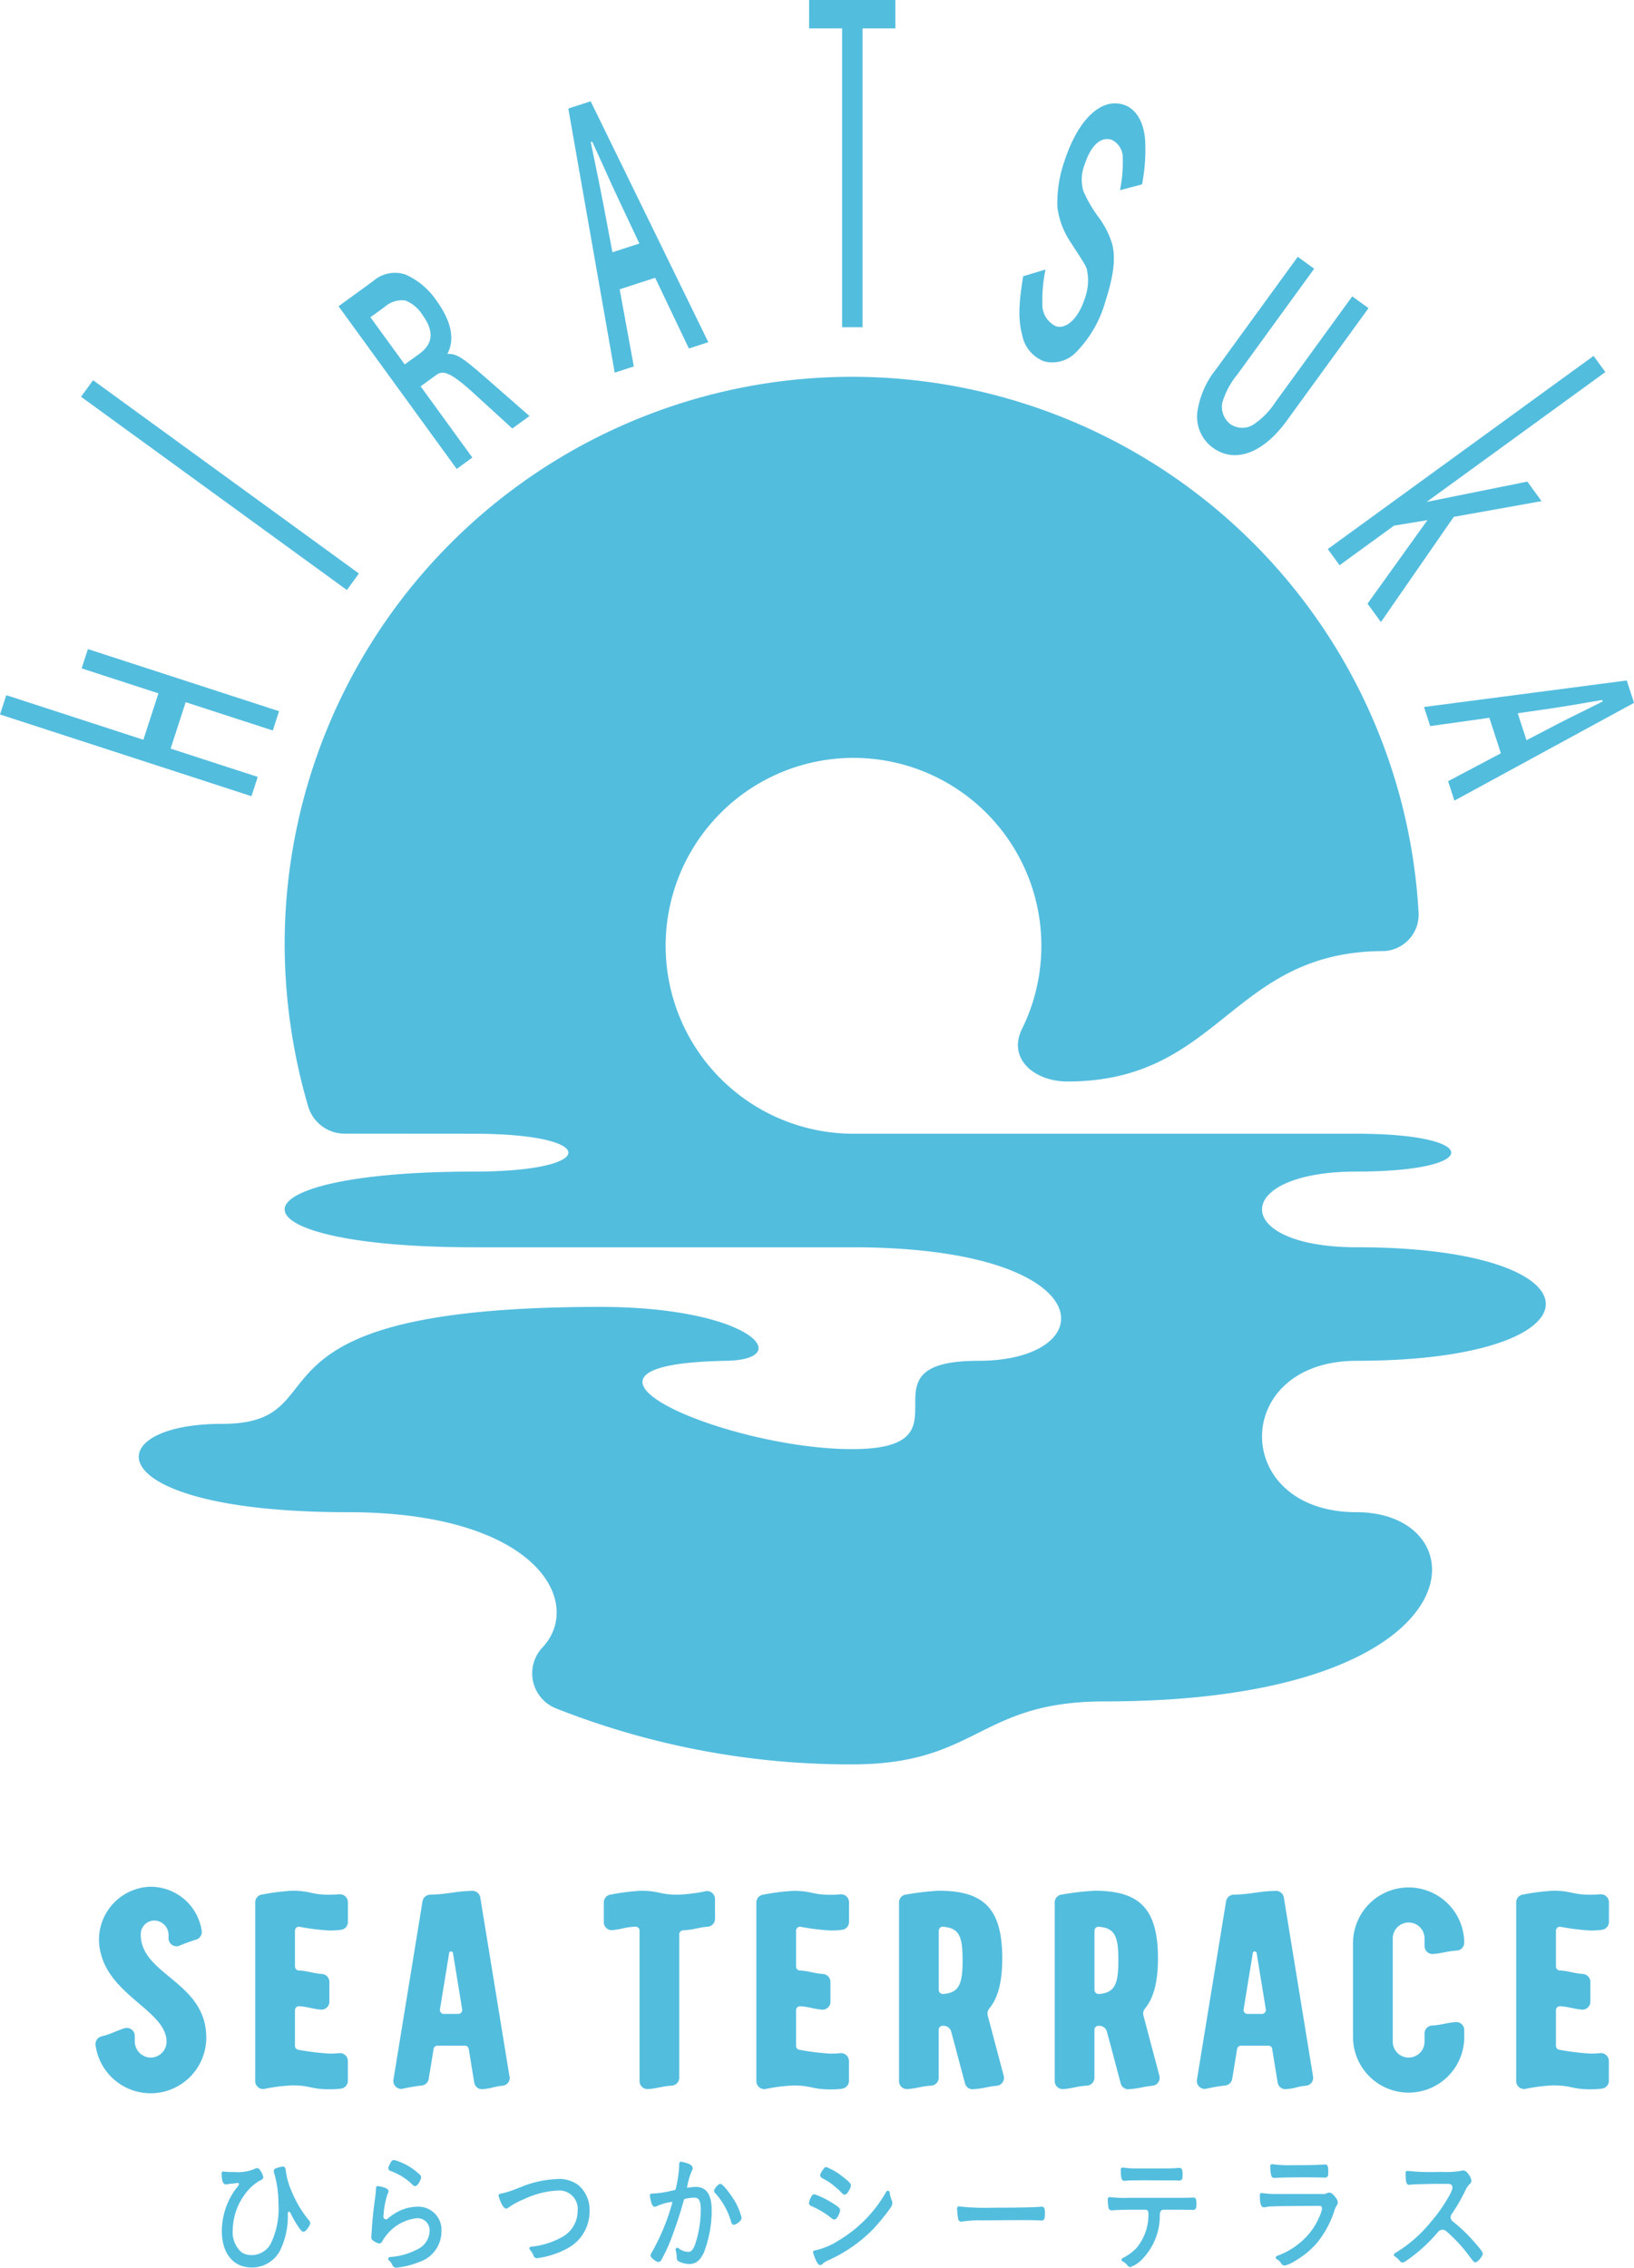 <svg xmlns="http://www.w3.org/2000/svg" width="166.405" height="230.877" viewBox="0 0 166.405 230.877">
  <g id="LOGO" transform="translate(0 0)">
    <path id="パス_35" data-name="パス 35" d="M114.341,69.909l6.024-.847,1.174,3.614-5.377,2.842.644,1.979L135.1,67.542l-.741-2.279-20.647,2.7Zm12.713-1.859c.844-.125,2.206-.352,4.8-.8l.049.151c-.691.34-.691.34-2.093,1.044-.646.31-1.976.975-2.447,1.226l-3.215,1.675-.892-2.744Z" transform="translate(31.309 4.016)" fill="#53bdde"/>
    <path id="パス_36" data-name="パス 36" d="M107.7,62.263l5.548-4.032,3.4-.557-6.1,8.5,1.362,1.876,7.419-10.711,8.938-1.6-1.446-1.991-10.254,2.07,18.2-13.221-1.2-1.646L106.5,60.617Z" transform="translate(28.72 -4.717)" fill="#53bdde"/>
    <path id="パス_37" data-name="パス 37" d="M98.311,52.966c2.245,1.631,5.105.591,7.53-2.746l8.325-11.46-1.658-1.2-7.846,10.8a7.881,7.881,0,0,1-2.221,2.252,2.124,2.124,0,0,1-2.357-.056,2.22,2.22,0,0,1-.8-2.2,8,8,0,0,1,1.5-2.811l7.847-10.8-1.672-1.214L98.633,44.983a9.035,9.035,0,0,0-1.907,4.4,3.925,3.925,0,0,0,1.585,3.587" transform="translate(25.203 -7.386)" fill="#53bdde"/>
    <path id="パス_38" data-name="パス 38" d="M85.934,48.309a3.365,3.365,0,0,0,3.166-.864,12.031,12.031,0,0,0,3.075-5.326c.87-2.682,1.063-4.548.6-5.985a8.921,8.921,0,0,0-1.38-2.592,13.836,13.836,0,0,1-1.476-2.551,4.138,4.138,0,0,1,.129-2.744c.631-1.94,1.643-2.861,2.752-2.5a2.011,2.011,0,0,1,1.123,1.9,14.219,14.219,0,0,1-.285,3.23l2.247-.591a18.374,18.374,0,0,0,.311-4.579c-.149-1.835-.956-3.133-2.169-3.527-2.311-.75-4.662,1.486-6.047,5.752a12.88,12.88,0,0,0-.715,4.7,8.326,8.326,0,0,0,1.229,3.364c1.577,2.443,1.607,2.452,1.766,2.932a5.281,5.281,0,0,1-.212,3c-.651,2-1.868,3.144-2.948,2.793a2.434,2.434,0,0,1-1.363-2.337,14.761,14.761,0,0,1,.321-3.432l-2.281.688c-.478,2.952-.5,4.446-.1,5.97a3.572,3.572,0,0,0,2.258,2.7" transform="translate(20.419 -11.513)" fill="#53bdde"/>
    <path id="パス_39" data-name="パス 39" d="M71,47.608h2.081V17.185h3.344V14.294H67.639v2.891H71Z" transform="translate(14.759 -14.294)" fill="#53bdde"/>
    <path id="パス_40" data-name="パス 40" d="M56.27,48.875l-1.441-7.851,3.616-1.174,3.433,7.2,1.98-.643L51.875,21.879,49.6,22.62l4.723,26.889ZM53.156,32.3c-.208-1.1-.571-2.879-1.272-6.263l.15-.049c.416.923.416.923,1.274,2.8.379.862,1.191,2.641,1.5,3.272l2.028,4.3-2.744.892Z" transform="translate(8.277 -11.569)" fill="#53bdde"/>
    <path id="パス_41" data-name="パス 41" d="M46.01,53.539l-5.267-7.25,1.62-1.177c.741-.537,1.635-.083,3.894,1.979l3.822,3.491,1.748-1.27-4.177-3.656c-2.72-2.376-3.2-2.68-4.185-2.676.792-1.484.413-3.321-1.116-5.425a7.454,7.454,0,0,0-3.124-2.636,3.348,3.348,0,0,0-3.322.659l-3.52,2.558L44.416,54.7Zm-6.889-9.482-3.491-4.8L37.086,38.2a2.633,2.633,0,0,1,2.1-.65,3.632,3.632,0,0,1,1.7,1.4c1.252,1.722,1.159,2.99-.295,4.048Z" transform="translate(2.094 -6.956)" fill="#53bdde"/>
    <rect id="長方形_5" data-name="長方形 5" width="2.082" height="33.465" transform="matrix(0.588, -0.809, 0.809, 0.588, 8.254, 40.394)" fill="#53bdde"/>
    <path id="パス_42" data-name="パス 42" d="M33.266,75.927l-8.872-2.883,1.535-4.725L34.8,71.2l.639-1.964L15.971,62.912l-.639,1.964,7.822,2.542L21.62,72.143,7.658,67.605l-.639,1.965,25.608,8.32Z" transform="translate(-7.019 3.171)" fill="#53bdde"/>
    <path id="パス_43" data-name="パス 43" d="M141.441,142.681c25.687,0,25.687-11.559,0-11.559-12.844,0-12.844-7.706,0-7.706s12.843-3.853,0-3.853H90.068a19.132,19.132,0,1,1,17.3-10.678c-1.5,3.032,1.241,5.361,4.626,5.361,15.671,0,16.606-13.28,32.275-13.28a3.715,3.715,0,0,0,3.474-4.044A57.784,57.784,0,0,0,32.273,100.3a59,59,0,0,0,2.385,16.45,3.87,3.87,0,0,0,3.707,2.805l13.172.01c12.843,0,12.843,3.853,0,3.853-25.686,0-25.686,7.706,0,7.706H90.068c25.686,0,25.686,11.559,12.844,11.559s0,8.99-12.844,8.99-32.925-8.639-12.843-8.99c7.235-.126,2.451-5.489-12.844-5.489-38.529,0-25.687,11.91-38.529,11.91s-12.844,8.991,12.842,8.991c19.266,0,24.082,9.159,19.868,13.738a3.838,3.838,0,0,0,1.316,6.225,81.445,81.445,0,0,0,30.19,5.712c12.844,0,12.844-6.41,25.686-6.41,38.531,0,38.531-19.265,25.687-19.265s-12.844-15.413,0-15.413" transform="translate(-3.284 -4.139)" fill="#53bdde"/>
    <path id="パス_44" data-name="パス 44" d="M81.909,176.118c1.09-.06,1.461-.262,2.418-.348a.812.812,0,0,0,.712-1.014l-1.627-6.132a.807.807,0,0,1,.158-.72c.894-1.082,1.32-2.727,1.32-5.116,0-5.188-2-6.875-6.47-6.875a27,27,0,0,0-3.288.382.81.81,0,0,0-.757.807V175.3a.812.812,0,0,0,.881.806c.994-.079,1.361-.283,2.407-.351a.81.81,0,0,0,.757-.806v-4.884a.4.4,0,0,1,.389-.4h.075a.808.808,0,0,1,.81.6l1.4,5.26a.806.806,0,0,0,.82.6m-3.053-9.705a.406.406,0,0,1-.436-.4v-6.038a.4.4,0,0,1,.432-.4c1.679.121,1.994,1.021,1.994,3.423s-.349,3.3-1.99,3.423" transform="translate(17.179 36.582)" fill="#53bdde"/>
    <path id="パス_45" data-name="パス 45" d="M93.575,176.118c1.09-.06,1.461-.262,2.418-.348a.812.812,0,0,0,.712-1.014l-1.627-6.132a.807.807,0,0,1,.158-.72c.894-1.082,1.32-2.727,1.32-5.116,0-5.188-2-6.875-6.47-6.875a27.005,27.005,0,0,0-3.288.382.81.81,0,0,0-.757.807V175.3a.812.812,0,0,0,.881.806c.994-.079,1.361-.283,2.407-.351a.81.81,0,0,0,.757-.806v-4.884a.4.4,0,0,1,.389-.4h.075a.808.808,0,0,1,.81.6l1.4,5.26a.806.806,0,0,0,.82.6m-3.053-9.705a.406.406,0,0,1-.436-.4v-6.038a.4.4,0,0,1,.431-.4c1.68.121,2,1.021,2,3.423s-.349,3.3-1.99,3.423" transform="translate(21.37 36.582)" fill="#53bdde"/>
    <path id="パス_46" data-name="パス 46" d="M48.321,174.829,45.345,156.6a.81.81,0,0,0-.821-.677c-1.944.056-2.319.334-4.286.387a.807.807,0,0,0-.776.676L36.5,175.149a.807.807,0,0,0,.9.93,18.432,18.432,0,0,1,1.941-.334.808.808,0,0,0,.75-.674l.5-3.047a.4.4,0,0,1,.4-.34h2.78a.4.4,0,0,1,.4.34l.557,3.412a.8.8,0,0,0,.844.676c.971-.067,1.142-.268,2.031-.348a.809.809,0,0,0,.733-.934m-5.224-6.38H41.639a.4.4,0,0,1-.4-.469l.93-5.69a.2.2,0,0,1,.4,0l.93,5.69a.4.4,0,0,1-.4.469" transform="translate(3.567 36.584)" fill="#53bdde"/>
    <path id="パス_47" data-name="パス 47" d="M104.362,172.023l.557,3.412a.8.8,0,0,0,.844.676c.97-.067,1.142-.268,2.031-.348a.809.809,0,0,0,.733-.934L105.55,156.6a.81.81,0,0,0-.821-.677c-1.944.056-2.319.334-4.287.387a.807.807,0,0,0-.775.676L96.7,175.149a.807.807,0,0,0,.9.93,18.431,18.431,0,0,1,1.941-.334.808.808,0,0,0,.75-.674l.5-3.047a.4.4,0,0,1,.4-.34h2.78a.4.4,0,0,1,.4.34m-1.059-3.575h-1.458a.4.4,0,0,1-.4-.469l.93-5.69a.2.2,0,0,1,.4,0l.93,5.69a.4.4,0,0,1-.4.469" transform="translate(25.195 36.584)" fill="#53bdde"/>
    <path id="パス_48" data-name="パス 48" d="M18.781,160.469a1.4,1.4,0,0,1,1.4-1.415,1.47,1.47,0,0,1,1.433,1.479v.333a.811.811,0,0,0,1.071.765,17.873,17.873,0,0,1,1.7-.623.813.813,0,0,0,.606-.908,5.258,5.258,0,0,0-5.357-4.483,5.4,5.4,0,0,0-4.881,6.929c1.177,4.284,6.655,5.8,6.655,8.842A1.618,1.618,0,0,1,19.633,173a1.664,1.664,0,0,1-1.458-1.679v-.525a.81.81,0,0,0-1.038-.777c-.927.276-1.249.556-2.35.83a.816.816,0,0,0-.606.9,5.664,5.664,0,0,0,11.275-.765c0-5.725-6.674-6.352-6.674-10.515" transform="translate(-4.449 36.475)" fill="#53bdde"/>
    <path id="パス_49" data-name="パス 49" d="M63.582,156.756a.811.811,0,0,0-.886-.806,17.592,17.592,0,0,1-2.888.367c-1.888,0-1.888-.4-3.775-.4a21.978,21.978,0,0,0-3.022.378.811.811,0,0,0-.753.807v2.016a.809.809,0,0,0,.884.806c.923-.086,1.263-.3,2.327-.353a.406.406,0,0,1,.43.4V175.3a.812.812,0,0,0,.879.806c.994-.079,1.362-.283,2.407-.351a.809.809,0,0,0,.757-.806v-14.6a.407.407,0,0,1,.389-.405c1.145-.054,1.461-.287,2.5-.366a.812.812,0,0,0,.754-.807Z" transform="translate(9.233 36.582)" fill="#53bdde"/>
    <path id="パス_50" data-name="パス 50" d="M34.674,156.27a9.154,9.154,0,0,1-.985.048c-1.887,0-1.887-.405-3.775-.405a21.761,21.761,0,0,0-3.022.379.811.811,0,0,0-.753.806v18.193a.81.81,0,0,0,.886.806,17.594,17.594,0,0,1,2.888-.367c1.888,0,1.888.4,3.775.4a8.457,8.457,0,0,0,1.2-.073.8.8,0,0,0,.69-.8v-2.009a.81.81,0,0,0-.9-.8,9.2,9.2,0,0,1-.985.046,26.646,26.646,0,0,1-3.129-.385.4.4,0,0,1-.375-.4v-3.637a.405.405,0,0,1,.435-.4c.956.067,1.3.262,2.188.344a.807.807,0,0,0,.881-.806v-2.016a.813.813,0,0,0-.754-.807c-1-.075-1.328-.294-2.375-.359a.4.4,0,0,1-.375-.4V159.98a.405.405,0,0,1,.435-.4,23.893,23.893,0,0,0,3.069.382,8.467,8.467,0,0,0,1.2-.073.807.807,0,0,0,.69-.8v-2.009a.811.811,0,0,0-.9-.8" transform="translate(-0.15 36.582)" fill="#53bdde"/>
    <path id="パス_51" data-name="パス 51" d="M72.43,176.061a.806.806,0,0,0,.69-.8v-2.01a.811.811,0,0,0-.9-.8,8.809,8.809,0,0,1-.985.048,26.363,26.363,0,0,1-3.129-.386.4.4,0,0,1-.375-.4v-3.639a.407.407,0,0,1,.435-.4c.956.067,1.3.264,2.188.345a.807.807,0,0,0,.881-.806v-2.016a.813.813,0,0,0-.754-.807c-1-.076-1.328-.294-2.375-.359a.4.4,0,0,1-.375-.4V159.98a.406.406,0,0,1,.435-.4,23.92,23.92,0,0,0,3.069.381,8.466,8.466,0,0,0,1.2-.073.8.8,0,0,0,.69-.8v-2.009a.811.811,0,0,0-.9-.8,9.2,9.2,0,0,1-.985.046c-1.887,0-1.887-.4-3.775-.4a22.006,22.006,0,0,0-3.022.378.812.812,0,0,0-.753.807v18.193a.811.811,0,0,0,.886.806,17.614,17.614,0,0,1,2.888-.367c1.888,0,1.888.4,3.775.4a8.456,8.456,0,0,0,1.2-.073" transform="translate(13.338 36.582)" fill="#53bdde"/>
    <path id="パス_52" data-name="パス 52" d="M129.151,156.27a9.172,9.172,0,0,1-.985.048c-1.887,0-1.887-.405-3.775-.405a21.762,21.762,0,0,0-3.022.379.811.811,0,0,0-.753.806v18.193a.81.81,0,0,0,.886.806,17.593,17.593,0,0,1,2.888-.367c1.888,0,1.888.4,3.775.4a8.457,8.457,0,0,0,1.2-.073.8.8,0,0,0,.69-.8v-2.009a.81.81,0,0,0-.9-.8,9.214,9.214,0,0,1-.985.046,26.647,26.647,0,0,1-3.129-.385.4.4,0,0,1-.375-.4v-3.637a.405.405,0,0,1,.435-.4c.956.067,1.3.262,2.188.344a.807.807,0,0,0,.881-.806v-2.016a.813.813,0,0,0-.754-.807c-1-.075-1.328-.294-2.375-.359a.4.4,0,0,1-.375-.4V159.98a.405.405,0,0,1,.435-.4,23.862,23.862,0,0,0,3.069.382,8.467,8.467,0,0,0,1.2-.073.807.807,0,0,0,.69-.8v-2.009a.811.811,0,0,0-.9-.8" transform="translate(33.791 36.582)" fill="#53bdde"/>
    <path id="パス_53" data-name="パス 53" d="M119.718,170.992V170.2a.811.811,0,0,0-.879-.806c-.994.079-1.362.283-2.407.351a.809.809,0,0,0-.757.806v.835a1.618,1.618,0,0,1-3.236,0V160.874a1.618,1.618,0,1,1,3.236,0v.78a.812.812,0,0,0,.879.806c.994-.079,1.362-.283,2.407-.351a.81.81,0,0,0,.757-.807v-.033a5.663,5.663,0,0,0-11.325.008v9.706a5.663,5.663,0,0,0,11.325.008" transform="translate(29.399 36.475)" fill="#53bdde"/>
    <path id="パス_54" data-name="パス 54" d="M30.8,179.2a7.658,7.658,0,0,1-.643-2.216c-.018-.154-.048-.413-.318-.413a3.233,3.233,0,0,0-.537.128c-.184.06-.372.122-.372.347a.413.413,0,0,0,.031.148,10.676,10.676,0,0,1,.447,3.113,8.148,8.148,0,0,1-.775,4.1,2.216,2.216,0,0,1-1.967,1.18,1.839,1.839,0,0,1-.987-.269,2.682,2.682,0,0,1-.92-2.282A6.248,6.248,0,0,1,26,179.385a4.825,4.825,0,0,1,1.566-1.412c.257-.083.3-.236.3-.321a1.789,1.789,0,0,0-.31-.692.4.4,0,0,0-.333-.227.332.332,0,0,0-.152.045l-.038.018a4.482,4.482,0,0,1-2.112.33,7.288,7.288,0,0,1-1.087-.05.186.186,0,0,0-.212.189c.019.591.069,1.123.453,1.123a.577.577,0,0,0,.136-.016,4.668,4.668,0,0,1,.469-.062c.17-.014.374-.039.572-.067.159-.016.19.136.02.348a5.576,5.576,0,0,0-.6.854,7.312,7.312,0,0,0-1.028,3.67c0,2.3,1.168,3.734,3.046,3.734a3.218,3.218,0,0,0,2.842-1.647,7.786,7.786,0,0,0,.828-3.881c0-.09.124-.285.277-.019.16.336.332.652.514.954.531.859.662.953.816.953.261,0,.686-.68.686-.881a.414.414,0,0,0-.122-.264A11.4,11.4,0,0,1,30.8,179.2" transform="translate(-1.054 44.004)" fill="#53bdde"/>
    <path id="パス_55" data-name="パス 55" d="M36.338,177.2a6.108,6.108,0,0,1,2.265,1.423.307.307,0,0,0,.242.118c.277,0,.609-.681.609-.893a.417.417,0,0,0-.179-.315,6.256,6.256,0,0,0-2.566-1.454c-.217,0-.307.167-.432.4-.166.317-.166.39-.166.425a.313.313,0,0,0,.228.295" transform="translate(3.432 43.825)" fill="#53bdde"/>
    <path id="パス_56" data-name="パス 56" d="M39.5,180.138a4.378,4.378,0,0,0-2.326.723,5.529,5.529,0,0,0-.67.491.257.257,0,0,1-.427-.238,8.6,8.6,0,0,1,.425-2.294.519.519,0,0,0,.088-.25c0-.088,0-.356-1.056-.537a.19.19,0,0,0-.148.039.185.185,0,0,0-.068.137,8.926,8.926,0,0,1-.1,1.056c-.216,1.671-.258,2.052-.357,3.6q-.01.186-.016.273c0,.048-.005.077-.005.091a.367.367,0,0,0,.186.359,1.6,1.6,0,0,0,.623.3c.174,0,.27-.17.315-.247l.024-.042a2.563,2.563,0,0,1,.281-.42,4.579,4.579,0,0,1,3.208-1.87,1.226,1.226,0,0,1,1.294,1.347,2.112,2.112,0,0,1-1.263,1.828,6.868,6.868,0,0,1-2.791.776.185.185,0,0,0-.1.322,1.147,1.147,0,0,1,.317.408c.1.185.192.36.431.36a8.524,8.524,0,0,0,2.368-.591,3.265,3.265,0,0,0,2.247-3.064,2.359,2.359,0,0,0-2.478-2.557" transform="translate(2.976 44.527)" fill="#53bdde"/>
    <path id="パス_57" data-name="パス 57" d="M50.369,177.51a10.573,10.573,0,0,0-3.78.836l-.243.087a8.469,8.469,0,0,1-1.817.572.182.182,0,0,0-.126.086.187.187,0,0,0-.022.15,4.374,4.374,0,0,0,.306.81c.254.463.415.463.474.463a.375.375,0,0,0,.219-.1,7.024,7.024,0,0,1,1.57-.851,8.93,8.93,0,0,1,3.531-.888,1.868,1.868,0,0,1,1.94,2.08,3.016,3.016,0,0,1-1.62,2.68,8.055,8.055,0,0,1-3.13.961.184.184,0,0,0-.109.307,1.8,1.8,0,0,1,.364.583.364.364,0,0,0,.363.277,4.275,4.275,0,0,0,.662-.109,8.737,8.737,0,0,0,2.592-.977,4.24,4.24,0,0,0,2.095-3.775,3.267,3.267,0,0,0-1.164-2.6,3.328,3.328,0,0,0-2.1-.6" transform="translate(6.401 44.34)" fill="#53bdde"/>
    <path id="パス_58" data-name="パス 58" d="M61.163,177.866c-.209,0-.642.507-.642.7a.3.3,0,0,0,.1.231,7.363,7.363,0,0,1,1.649,2.986c.056.223.2.256.28.256a1.105,1.105,0,0,0,.572-.351.5.5,0,0,0,.2-.359,6.236,6.236,0,0,0-.987-2.157c-.01-.014-.87-1.3-1.18-1.3" transform="translate(12.202 44.468)" fill="#53bdde"/>
    <path id="パス_59" data-name="パス 59" d="M60.367,178.776a5.145,5.145,0,0,0-.782.08c-.128.016-.079-.1-.065-.148a7,7,0,0,1,.461-1.562.506.506,0,0,0,.092-.28c0-.287-.364-.495-1.15-.654a.185.185,0,0,0-.222.179,11.85,11.85,0,0,1-.34,2.51c-.014.06-.033.192-.16.207l-.208.037a9.431,9.431,0,0,1-2.1.311.187.187,0,0,0-.14.065.184.184,0,0,0-.043.148c.128.832.264,1.127.518,1.127a.392.392,0,0,0,.194-.064,5.527,5.527,0,0,1,1.446-.424c.173-.038.126.077.11.135a22.046,22.046,0,0,1-2.118,5.084.408.408,0,0,0-.075.231.4.4,0,0,0,.136.265s.417.393.651.393a.355.355,0,0,0,.266-.136,16.627,16.627,0,0,0,1.221-2.709c.421-1.135.763-2.2,1.1-3.421a.223.223,0,0,1,.177-.17,5.13,5.13,0,0,1,.9-.113c.326,0,.659.14.659,1.177a11.338,11.338,0,0,1-.525,3.427c-.257.807-.517.919-.758.919a1.651,1.651,0,0,1-.994-.385.186.186,0,0,0-.287.2,2.751,2.751,0,0,1,.116.75.421.421,0,0,0,.177.393,2.463,2.463,0,0,0,1.111.277c.642,0,1.094-.356,1.471-1.157a11.984,11.984,0,0,0,.8-4.294c0-1.615-.534-2.4-1.632-2.4" transform="translate(10.472 43.873)" fill="#53bdde"/>
    <path id="パス_60" data-name="パス 60" d="M69.093,176.614c-.162,0-.239.116-.366.3-.2.3-.254.41-.254.523,0,.17.116.245.23.319a5.86,5.86,0,0,1,1.294.87,6.475,6.475,0,0,1,.724.673.31.31,0,0,0,.23.117c.185,0,.309-.177.405-.351a1.431,1.431,0,0,0,.249-.568c0-.2-.178-.392-.864-.92a6.07,6.07,0,0,0-1.647-.968" transform="translate(15.058 44.018)" fill="#53bdde"/>
    <path id="パス_61" data-name="パス 61" d="M70,181.142a.406.406,0,0,0,.2.076c.136,0,.254-.1.389-.338a1.85,1.85,0,0,0,.22-.62c0-.163-.14-.33-.9-.788a9.162,9.162,0,0,0-1.709-.825c-.171,0-.241.106-.322.228l-.005.011a1.917,1.917,0,0,0-.246.661c.022.208.124.251.347.347l.033.014a8.614,8.614,0,0,1,1.972,1.219l.023.016" transform="translate(14.753 44.748)" fill="#53bdde"/>
    <path id="パス_62" data-name="パス 62" d="M75.97,179.405a2.857,2.857,0,0,1-.232-.859.186.186,0,0,0-.344-.069,13.724,13.724,0,0,1-1.56,2.213,13.362,13.362,0,0,1-3.349,2.791,7.127,7.127,0,0,1-2.395.985.185.185,0,0,0-.147.241c.405,1.241.618,1.241.733,1.241a.344.344,0,0,0,.238-.128,2.022,2.022,0,0,1,.582-.359,14.9,14.9,0,0,0,4.636-3.251,23.39,23.39,0,0,0,1.634-2c.2-.3.242-.387.242-.586a.844.844,0,0,0-.03-.194l-.007-.02" transform="translate(14.865 44.655)" fill="#53bdde"/>
    <path id="パス_63" data-name="パス 63" d="M87.337,179.588h-.086c-.6.063-2.483.1-4.8.1a24.836,24.836,0,0,1-3.511-.129.189.189,0,0,0-.154.048.186.186,0,0,0-.06.148,6.357,6.357,0,0,0,.118,1.1.32.32,0,0,0,.313.253.423.423,0,0,0,.132-.018,12.419,12.419,0,0,1,2.1-.113c.937-.014,3.738-.026,3.893-.026.81,0,1.77.014,1.993.039h.056c.341,0,.341-.318.341-.893,0-.341-.111-.514-.33-.514" transform="translate(18.742 45.077)" fill="#53bdde"/>
    <path id="パス_64" data-name="パス 64" d="M96.71,176.7c-.188.023-.623.038-1.135.038H92.514a8.005,8.005,0,0,1-1.306-.09.186.186,0,0,0-.215.186c.011.776.016,1.165.386,1.165h0a1.048,1.048,0,0,0,.137-.014c.341-.027.923-.038,2.077-.038l1.759.008.835,0h.488c.2.014.232.015.257.014.353,0,.353-.262.353-.565,0-.387,0-.723-.33-.723a2.294,2.294,0,0,0-.246.015" transform="translate(23.149 44.029)" fill="#53bdde"/>
    <path id="パス_65" data-name="パス 65" d="M98.73,178.911H98.66c-.139.011-.867.025-1.566.025H92.142a11.5,11.5,0,0,1-1.907-.076.188.188,0,0,0-.216.183,4.254,4.254,0,0,0,.075.915.313.313,0,0,0,.322.253h.09c.313-.039,1.191-.064,1.658-.064h1.7a.289.289,0,0,1,.288.3,5.261,5.261,0,0,1-1.2,3.579,4.914,4.914,0,0,1-1.434,1.049.186.186,0,0,0,0,.325,1.472,1.472,0,0,1,.529.443.351.351,0,0,0,.264.144,3.091,3.091,0,0,0,1.231-.824,6.352,6.352,0,0,0,1.774-4.483c0-.406.186-.534.4-.534h1.418c.385,0,.75.005,1.013.009l.321,0a1.554,1.554,0,0,0,.213.012c.364,0,.364-.3.364-.617s0-.644-.309-.644" transform="translate(22.799 44.825)" fill="#53bdde"/>
    <path id="パス_66" data-name="パス 66" d="M107.745,176.419c-.753.067-1.52.077-3.3.077a12.531,12.531,0,0,1-2.043-.1.184.184,0,0,0-.213.183,4.218,4.218,0,0,0,.094.928c.05.241.193.291.3.291h.077c.355-.039,1.536-.064,3.162-.064.506,0,1.683.015,1.826.027h.133c.319,0,.319-.309.319-.6,0-.345,0-.737-.319-.737h-.038" transform="translate(27.17 43.939)" fill="#53bdde"/>
    <path id="パス_67" data-name="パス 67" d="M108.485,178.522a.559.559,0,0,0-.262.072.747.747,0,0,1-.417.072h-4.441a10.853,10.853,0,0,1-1.743-.1.186.186,0,0,0-.212.185c0,.786.072,1.272.431,1.272a.352.352,0,0,0,.128-.02c.476-.094.727-.1,5.516-.132.37,0,.251.432.179.631a7.31,7.31,0,0,1-1.28,2.256,7.655,7.655,0,0,1-3.236,2.213.181.181,0,0,0-.111.164.186.186,0,0,0,.1.173,1.087,1.087,0,0,1,.43.394.459.459,0,0,0,.376.253,3.623,3.623,0,0,0,1.13-.523,8.691,8.691,0,0,0,2.173-1.808,10.117,10.117,0,0,0,1.737-3.2,1.962,1.962,0,0,1,.247-.576l.018-.027a.46.46,0,0,0,.1-.281.826.826,0,0,0-.2-.491c-.269-.364-.466-.521-.661-.521" transform="translate(26.891 44.704)" fill="#53bdde"/>
    <path id="パス_68" data-name="パス 68" d="M117.429,182.036a.528.528,0,0,1-.1-.71,17.978,17.978,0,0,0,1.377-2.373,2.258,2.258,0,0,1,.465-.7.427.427,0,0,0,.178-.338,1.31,1.31,0,0,0-.245-.591c-.188-.268-.341-.459-.609-.459a.823.823,0,0,0-.265.052,9.572,9.572,0,0,1-2.028.092,22.748,22.748,0,0,1-3.349-.1.186.186,0,0,0-.147.045.188.188,0,0,0-.063.141c.012.855.05,1.23.353,1.23h.033a.621.621,0,0,0,.158-.014c.058-.008.088-.011.13-.015l.1-.011c.3-.014,1.71-.052,2.118-.052h1.411c.788,0,.386.753.2,1.1a15.962,15.962,0,0,1-1.918,2.765,13.911,13.911,0,0,1-3.684,3.2.184.184,0,0,0-.088.158.187.187,0,0,0,.088.158,1.851,1.851,0,0,1,.425.359c.17.2.222.258.362.258s.224-.06.64-.347h0a16.276,16.276,0,0,0,3-2.782.574.574,0,0,1,.825-.046l0,0a15.469,15.469,0,0,1,2.065,2.169c.746.991.746.991.905.991.22,0,.742-.644.742-.852,0-.094,0-.25-.859-1.2a15.206,15.206,0,0,0-2.214-2.12" transform="translate(30.498 44.108)" fill="#53bdde"/>
  </g>
</svg>
